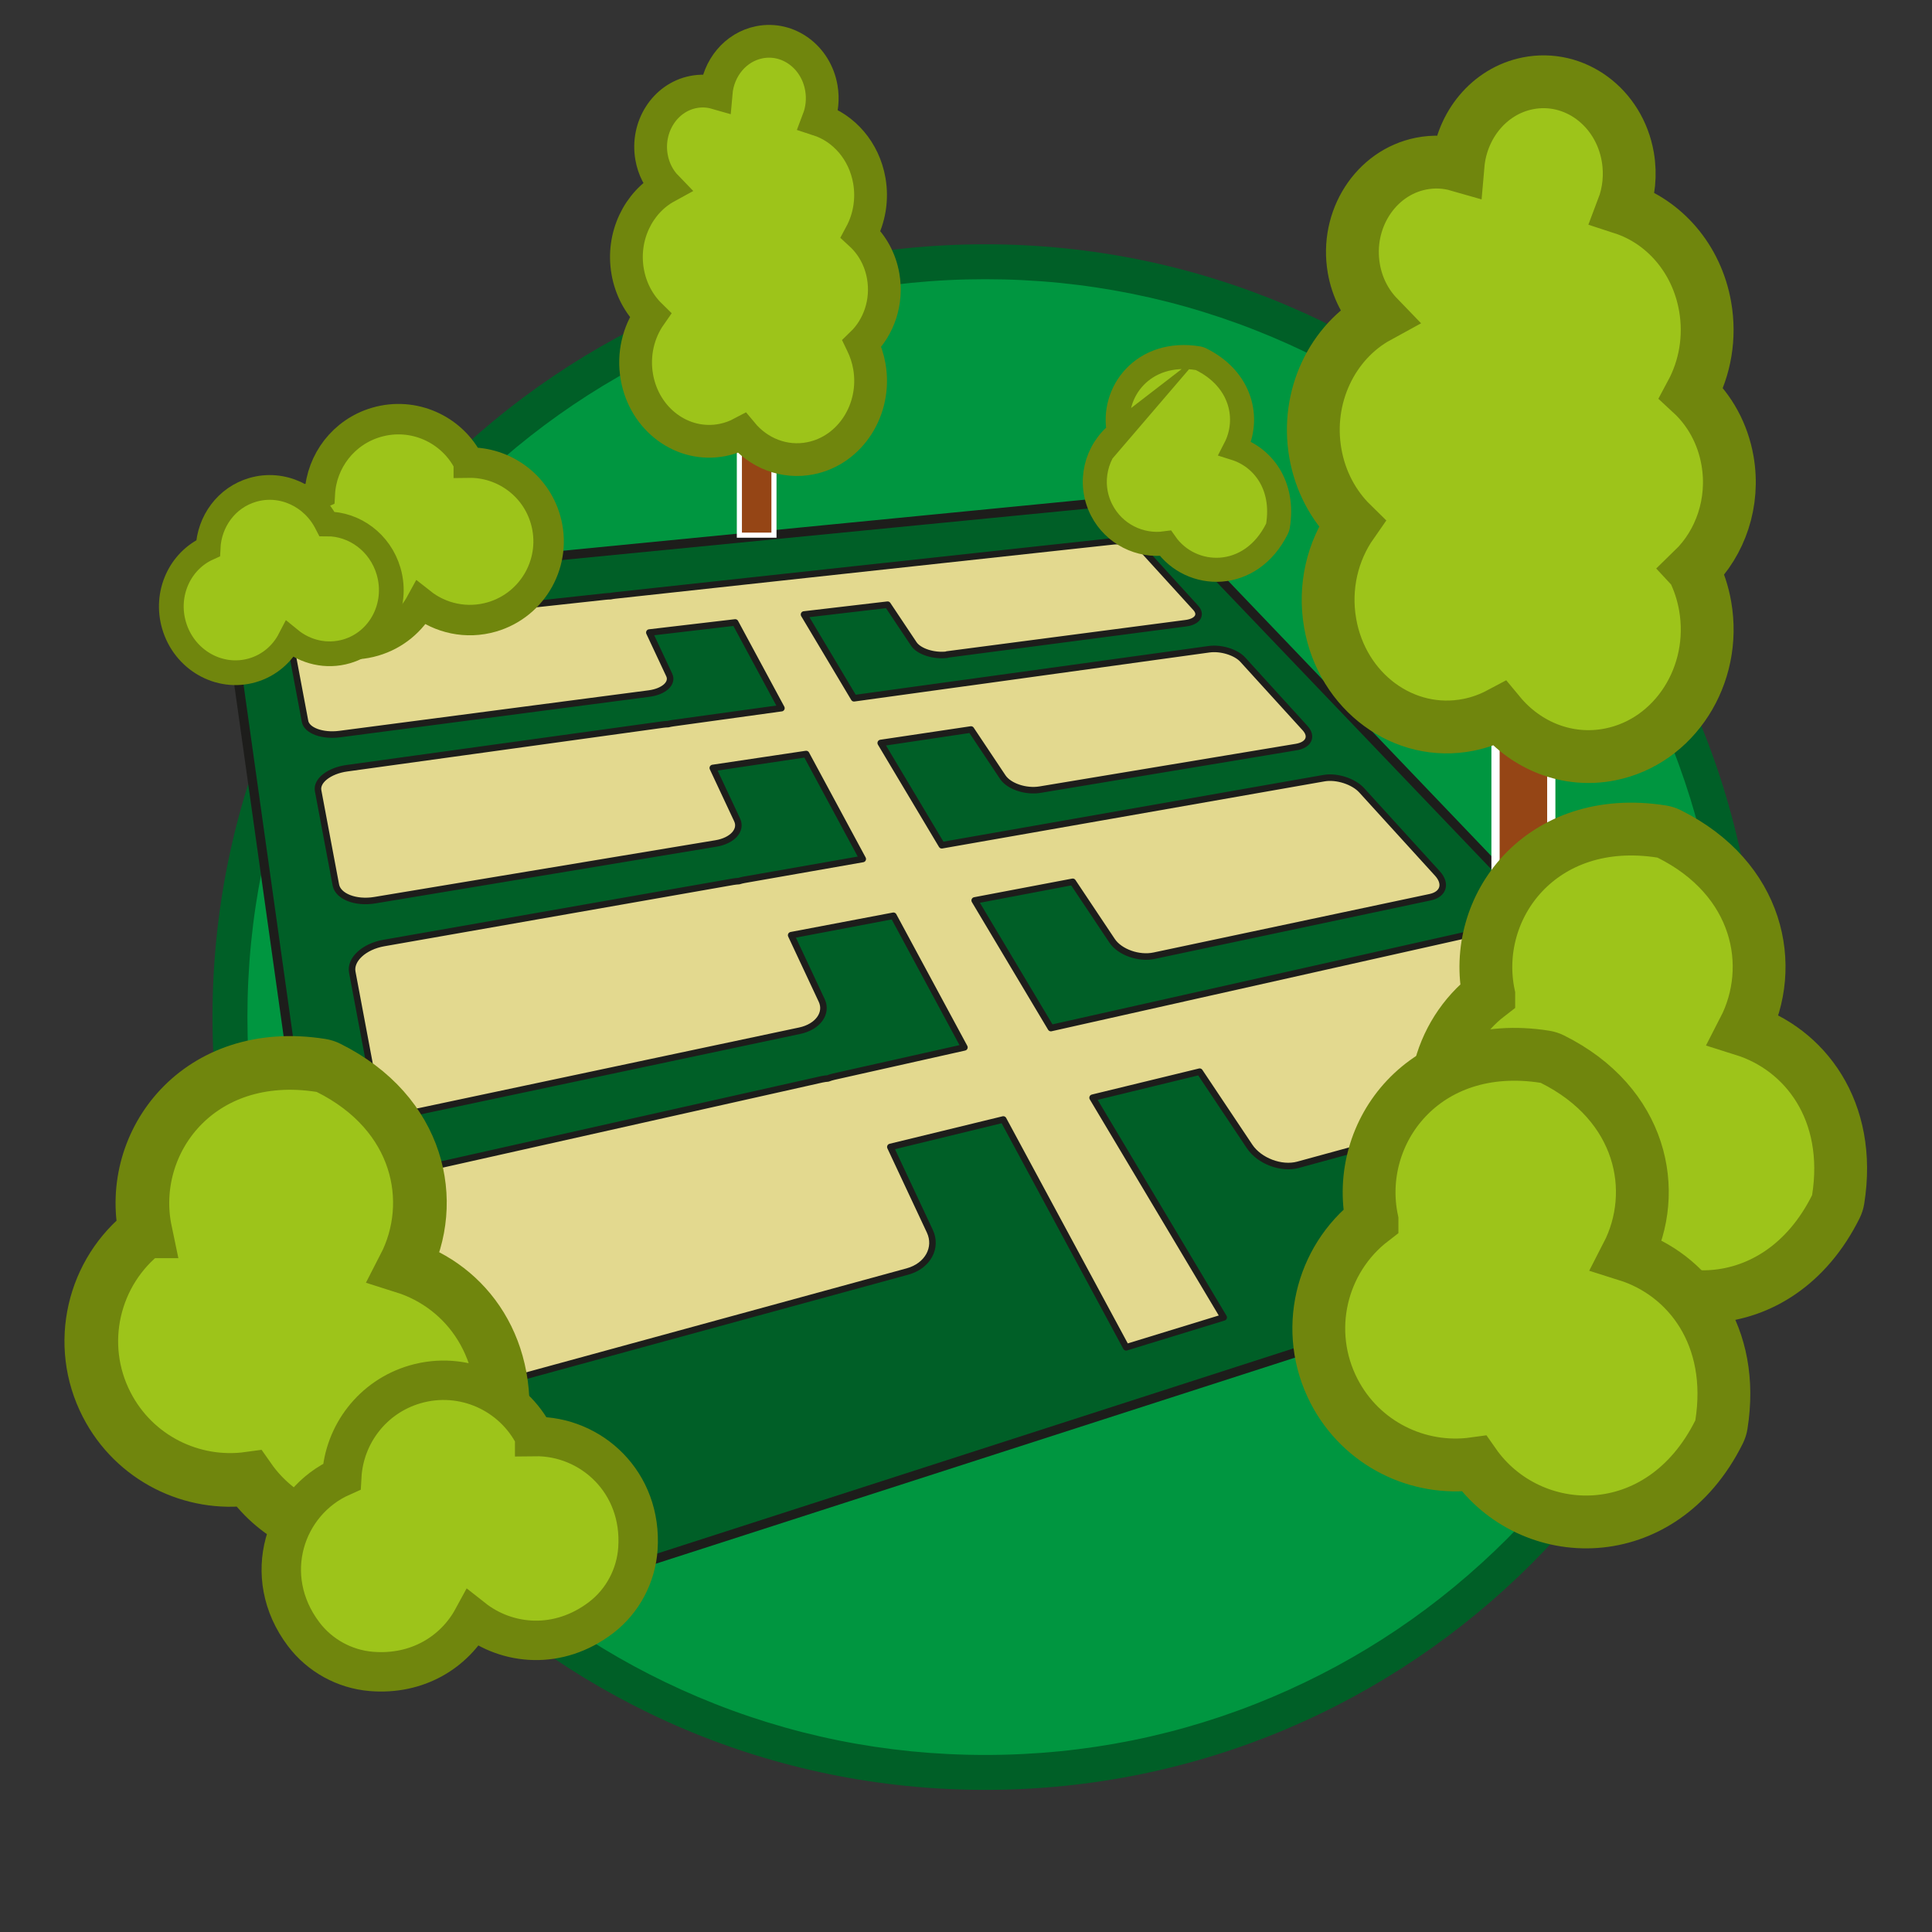 <?xml version="1.0" encoding="UTF-8"?>
<svg id="_5_szállásválasztó" data-name="5 szállásválasztó" xmlns="http://www.w3.org/2000/svg" viewBox="0 0 500 500">
  <rect x="0" y="0" width="500" height="500" fill="#333333" stroke="none"/>
  <defs>
    <style>
      .cls-1 {
        fill: #009640;
      }

      .cls-2 {
        stroke-width: 6.4px;
      }

      .cls-2, .cls-3, .cls-4, .cls-5, .cls-6, .cls-7, .cls-8, .cls-9, .cls-10 {
        stroke-miterlimit: 10;
      }

      .cls-2, .cls-4, .cls-6, .cls-7, .cls-8, .cls-9, .cls-10 {
        fill: #9dc41a;
        stroke: #70860d;
      }

      .cls-3 {
        stroke-width: 1.32px;
      }

      .cls-3, .cls-5 {
        fill: #954515;
        stroke: #fff;
      }

      .cls-11 {
        fill: #005f27;
      }

      .cls-4 {
        stroke-width: 6.22px;
      }

      .cls-5 {
        stroke-width: 2.13px;
      }

      .cls-6 {
        stroke-width: 7.88px;
      }

      .cls-12 {
        fill: #e3d98f;
        stroke: #1d1d1b;
        stroke-linecap: round;
        stroke-linejoin: round;
        stroke-width: 1.69px;
      }

      .cls-7 {
        stroke-width: 13.67px;
      }

      .cls-8 {
        stroke-width: 13.89px;
      }

      .cls-9 {
        stroke-width: 8.48px;
      }

      .cls-13 {
        fill: #1d1d1b;
      }

      .cls-10 {
        stroke-width: 10.2px;
      }
    </style>
  </defs>
  <g>
    <circle class="cls-1" cx="254.99" cy="263.22" r="195.48" transform="translate(-111.44 257.4) rotate(-45)"/>
    <path class="cls-11" d="m254.99,72.26c25.78,0,50.79,5.05,74.33,15,22.74,9.62,43.16,23.39,60.7,40.93s31.31,37.96,40.93,60.7c9.96,23.54,15,48.54,15,74.33s-5.05,50.79-15,74.33c-9.62,22.74-23.39,43.16-40.93,60.7s-37.96,31.31-60.7,40.93c-23.54,9.96-48.54,15-74.33,15s-50.79-5.05-74.33-15c-22.74-9.62-43.16-23.39-60.7-40.93-17.54-17.54-31.31-37.96-40.93-60.7-9.96-23.54-15-48.54-15-74.33s5.05-50.79,15-74.33c9.62-22.74,23.39-43.16,40.93-60.7,17.54-17.54,37.96-31.31,60.7-40.93,23.54-9.96,48.54-15,74.33-15m0-9.04c-110.46,0-200,89.54-200,200s89.54,200,200,200,200-89.54,200-200S365.45,63.22,254.99,63.22h0Z"/>
  </g>
  <g>
    <g>
      <path class="cls-11" d="m114.26,420.24c-10.42,0-19.38-7.8-20.83-18.14l-32.04-228.11c-.81-5.73.72-11.4,4.31-15.95,3.58-4.55,8.73-7.37,14.49-7.93l205.47-20.1c.68-.07,1.37-.1,2.05-.1,5.72,0,11.26,2.37,15.21,6.5l140.55,146.98c5.04,5.27,6.98,12.64,5.19,19.72s-7,12.63-13.95,14.87l-313.99,101.24c-2.11.68-4.29,1.03-6.48,1.03Z"/>
      <path class="cls-13" d="m287.71,131.1c5.39,0,10.63,2.24,14.35,6.14l140.55,146.98c4.76,4.98,6.59,11.93,4.9,18.6-1.69,6.67-6.61,11.92-13.16,14.03l-313.99,101.24c-1.99.64-4.05.97-6.11.97-9.83,0-18.28-7.36-19.65-17.11l-32.04-228.11c-.76-5.41.68-10.76,4.06-15.05s8.24-6.95,13.67-7.48l205.47-20.1c.64-.06,1.29-.09,1.94-.09m0-2.38c-.72,0-1.44.03-2.17.11l-205.47,20.1c-12.59,1.23-21.62,12.7-19.86,25.23l32.04,228.11c1.59,11.3,11.27,19.16,22.01,19.16,2.26,0,4.56-.35,6.84-1.08l313.99-101.24c15.62-5.04,20.59-24.68,9.25-36.54l-140.55-146.98c-4.22-4.41-10.03-6.87-16.07-6.87h0Z"/>
    </g>
    <path class="cls-12" d="m245.09,169.38l61.84-8.1c3.02-.4,4.14-2.19,2.52-3.97l-13.54-14.87c-1.46-1.61-4.99-2.65-7.87-2.34l-58.7,6.38c-.1.01-.19.03-.29.04-.1,0-.2.01-.3.02l-26.41,2.87-17.36,1.89-25.83,2.81c-.41.04-.8.11-1.17.19-.41,0-.82.03-1.23.07l-74.67,8.12c-4.13.45-7.21,2.51-6.82,4.6l3.69,19.61c.45,2.37,4.48,3.86,8.94,3.28l80.09-10.49c3.88-.51,6.21-2.68,5.22-4.8l-5.15-10.99,22.22-2.61,11.96,22.18-28.05,3.88c-.45.06-.87.15-1.27.25-.45.01-.89.05-1.34.11l-81.81,11.31c-4.56.63-7.92,3.24-7.43,5.82l4.59,24.39c.56,2.97,5.1,4.76,10.06,3.94l88.34-14.69c4.24-.71,6.68-3.44,5.46-6.06l-6.31-13.47,24.16-3.61,14.65,27.17-30.66,5.38c-.49.09-.95.2-1.39.34-.49.03-.99.08-1.48.16l-90.43,15.87c-5.08.89-8.77,4.26-8.15,7.54l5.86,31.15c.72,3.83,5.92,6.04,11.49,4.86l98.47-20.87c4.68-.99,7.21-4.53,5.67-7.82l-7.91-16.89,26.47-5.03,18.37,34.06-33.78,7.57c-.54.12-1.05.28-1.53.47-.55.04-1.1.12-1.64.24l-101.06,22.65c-5.74,1.29-9.82,5.79-9.02,10.06l7.74,41.17c.96,5.13,7.03,7.96,13.41,6.22l111.15-30.38c5.22-1.43,7.79-6.14,5.78-10.42l-10.22-21.81,29.23-7.11,31.8,58.96,25.24-7.74-33.93-56.85,27.71-6.74,12.92,19.34c2.52,3.78,8.21,5.94,12.56,4.75l77.15-21.09c3.68-1.01,4.21-4.53,1.24-7.79l-24.37-26.78c-2.58-2.84-7.51-4.5-11.01-3.71l-72.66,16.29c-.12.03-.24.06-.36.1-.13.02-.25.04-.38.07l-33.59,7.53-19.72-33.03,25.37-4.82,10.18,15.25c1.98,2.96,6.91,4.72,10.9,3.87l71.43-15.14c3.44-.73,4.27-3.48,1.9-6.1l-19.64-21.58c-2.1-2.3-6.45-3.7-9.72-3.13l-67.43,11.84c-.11.02-.22.05-.33.07-.12.02-.23.03-.35.05l-30.83,5.41-15.8-26.47,23.36-3.49,8.23,12.33c1.59,2.38,5.94,3.85,9.62,3.24l66.34-11.03c3.22-.54,4.23-2.74,2.29-4.87l-16.16-17.76c-1.74-1.91-5.63-3.11-8.7-2.68l-62.8,8.68c-.11.01-.21.04-.31.05-.11.01-.21.02-.32.03l-28.46,3.93-12.94-21.68,21.63-2.54,6.79,10.17c1.31,1.96,5.2,3.21,8.61,2.77Z"/>
  </g>
  <g>
    <rect class="cls-5" x="387.04" y="119.93" width="14.43" height="107.43"/>
    <path class="cls-7" d="m438.19,147.38c7.08-6.86,10.76-17.37,8.89-28.15-1.23-7.07-4.65-13.1-9.37-17.46,3.52-6.55,4.98-14.41,3.58-22.43-2.17-12.49-10.67-22-21.28-25.46,1.55-4.07,2.06-8.64,1.26-13.29-2.24-12.91-13.83-21.43-25.89-19.02-9.98,1.99-17.15,10.85-18.04,21.17-3.03-.87-6.29-1.05-9.58-.39-11.8,2.35-19.59,14.51-17.39,27.15.86,4.94,3.12,9.22,6.26,12.47-11.8,6.45-18.77,20.65-16.22,35.31,1.27,7.3,4.7,13.58,9.45,18.24-4.97,7.11-7.26,16.33-5.62,25.74,3.1,17.86,19.14,29.65,35.82,26.32,2.86-.57,5.56-1.56,8.04-2.88,6.92,8.35,17.63,12.73,28.62,10.54,16.68-3.32,27.68-20.5,24.58-38.36-.59-3.41-1.66-6.59-3.1-9.49Z"/>
  </g>
  <g>
    <rect class="cls-3" x="191.35" y="71.9" width="8.95" height="66.6"/>
    <path class="cls-9" d="m223.06,88.92c4.39-4.25,6.67-10.77,5.51-17.45-.76-4.38-2.88-8.12-5.81-10.82,2.18-4.06,3.08-8.94,2.22-13.9-1.35-7.74-6.61-13.64-13.2-15.78.96-2.52,1.28-5.36.78-8.24-1.39-8-8.58-13.28-16.05-11.79-6.19,1.23-10.63,6.72-11.18,13.12-1.88-.54-3.9-.65-5.94-.24-7.32,1.46-12.14,8.99-10.78,16.83.53,3.06,1.93,5.72,3.88,7.73-7.32,4-11.63,12.8-10.05,21.89.79,4.53,2.91,8.42,5.86,11.31-3.08,4.4-4.5,10.12-3.48,15.96,1.92,11.07,11.87,18.38,22.2,16.32,1.78-.35,3.45-.97,4.99-1.79,4.29,5.18,10.93,7.89,17.74,6.53,10.34-2.06,17.16-12.71,15.24-23.78-.37-2.11-1.03-4.08-1.92-5.88Z"/>
  </g>
  <path class="cls-4" d="m289.6,111.92c-6.04,4.65-8.09,13.09-4.48,20.11,3.21,6.23,9.93,9.48,16.5,8.57,6.6,9.45,22.1,10.03,28.93-3.89.08-.17.14-.35.17-.53,1.75-10.55-3.87-17.88-11.08-20.15,3.88-7.52,1.76-17.9-8.96-23.14-.17-.08-.35-.14-.54-.17-14.33-2.36-22.71,8.86-20.55,19.21Z"/>
  <path class="cls-6" d="m121.32,119.72c-4.32-8.63-14.31-13.22-23.91-10.42-8.52,2.48-14.18,10.05-14.64,18.44-9.18,4.07-14.16,14.4-11.27,24.31,3.15,10.8,14.46,17.01,25.26,13.86,5.43-1.58,9.7-5.23,12.2-9.84,5,3.95,11.76,5.5,18.34,3.59,10.8-3.15,17.01-14.46,13.86-25.26-2.62-8.99-10.9-14.8-19.84-14.67Z"/>
  <path class="cls-8" d="m37.61,318.67c-13.48,10.38-18.06,29.21-9.99,44.87,7.17,13.91,22.16,21.15,36.82,19.13,14.68,21.01,49.1,22.38,64.41-8.37.29-.57.49-1.2.59-1.83,3.73-23.36-8.77-39.58-24.79-44.64,8.62-16.71,3.97-39.74-19.68-51.5-.58-.29-1.21-.49-1.85-.59-31.77-5.04-50.33,19.91-45.51,42.93Z"/>
  <path class="cls-2" d="m84.59,135.57c-3.52-7.16-11.55-11.02-19.19-8.79-6.79,1.98-11.25,8.17-11.55,15.09-7.3,3.29-11.2,11.76-8.81,19.96,2.6,8.94,11.69,14.15,20.3,11.64,4.33-1.26,7.71-4.23,9.67-8.01,4.03,3.3,9.44,4.64,14.69,3.11,8.61-2.51,13.47-11.79,10.87-20.72-2.17-7.44-8.83-12.29-15.97-12.26Z"/>
  <path class="cls-7" d="m385.29,257.49c-13.28,10.22-17.78,28.76-9.84,44.19,7.06,13.7,21.82,20.83,36.26,18.83,14.46,20.69,48.35,22.04,63.42-8.25.28-.57.48-1.18.58-1.81,3.67-23.01-8.63-38.98-24.41-43.95,8.49-16.45,3.91-39.13-19.38-50.71-.57-.28-1.19-.48-1.82-.58-31.29-4.97-49.56,19.6-44.81,42.28Z"/>
  <path class="cls-7" d="m355.07,315.78c-13.28,10.22-17.78,28.76-9.84,44.19,7.06,13.7,21.82,20.83,36.26,18.83,14.46,20.69,48.35,22.04,63.42-8.25.28-.57.48-1.18.58-1.81,3.67-23.01-8.63-38.98-24.41-43.95,8.49-16.45,3.91-39.13-19.38-50.71-.57-.28-1.19-.48-1.82-.58-31.29-4.97-49.56,19.6-44.81,42.28Z"/>
  <path class="cls-10" d="m138.37,371.77c-5.59-11.18-18.53-17.12-30.96-13.5-11.04,3.22-18.36,13.01-18.96,23.87-14.82,6.58-21.19,25.75-9.89,40.75,4.18,5.55,10.61,9.1,17.54,9.67,11.99.99,21.54-5.06,26.26-13.74,8.93,7.05,22.21,8.21,33.21-.2,5.57-4.26,9.04-10.82,9.52-17.82,1.18-17.18-12.09-29.24-26.72-29.03Z"/>
</svg>